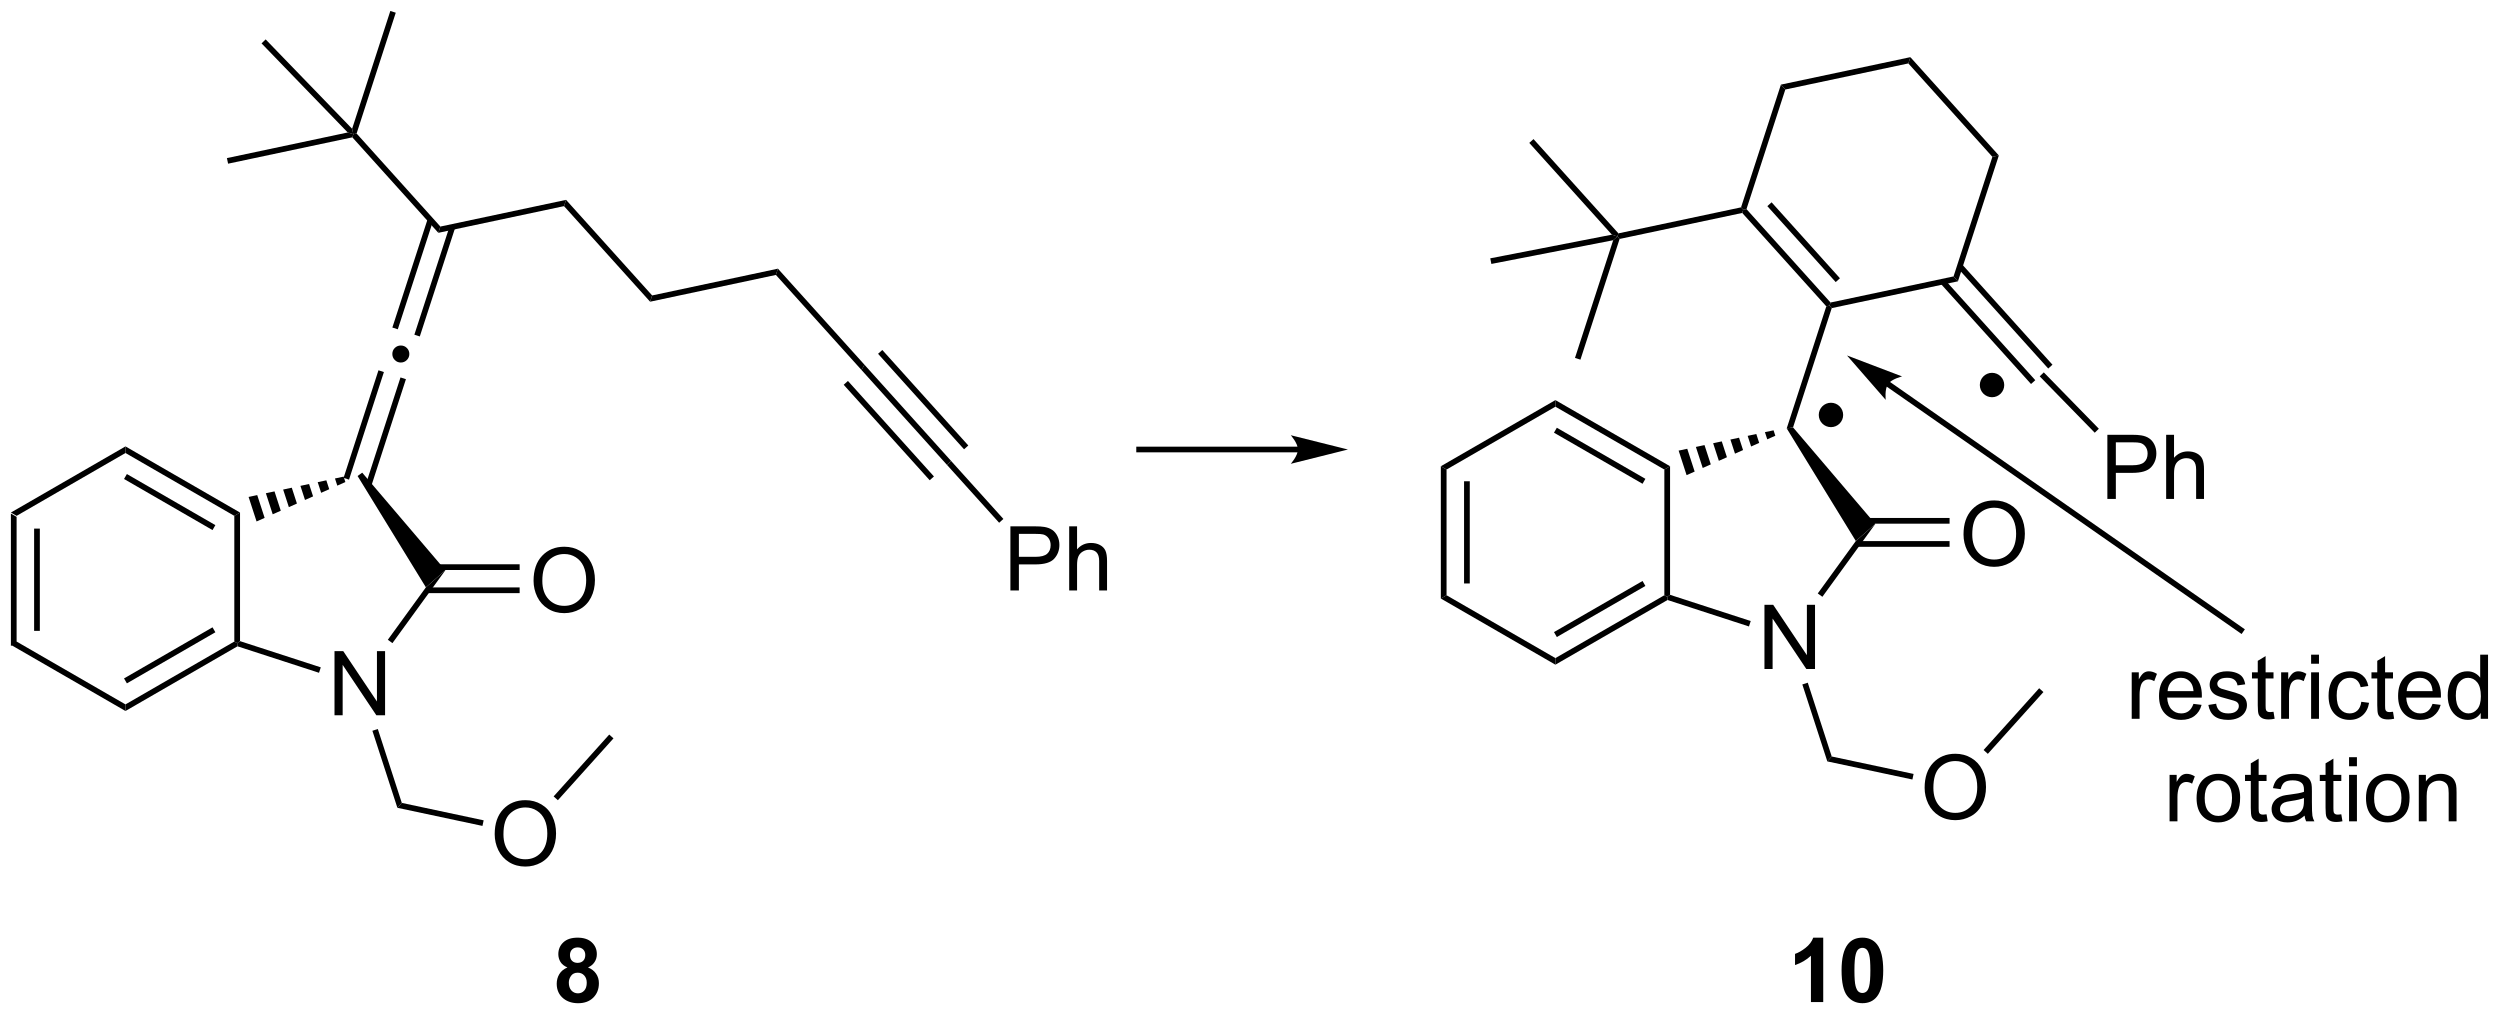 <?xml version="1.0" encoding="UTF-8"?>
<!DOCTYPE svg PUBLIC '-//W3C//DTD SVG 1.0//EN'
          'http://www.w3.org/TR/2001/REC-SVG-20010904/DTD/svg10.dtd'>
<svg stroke-dasharray="none" shape-rendering="auto" xmlns="http://www.w3.org/2000/svg" font-family="'Dialog'" text-rendering="auto" width="612" fill-opacity="1" color-interpolation="auto" color-rendering="auto" preserveAspectRatio="xMidYMid meet" font-size="12px" viewBox="0 0 612 249" fill="black" xmlns:xlink="http://www.w3.org/1999/xlink" stroke="black" image-rendering="auto" stroke-miterlimit="10" stroke-linecap="square" stroke-linejoin="miter" font-style="normal" stroke-width="1" height="249" stroke-dashoffset="0" font-weight="normal" stroke-opacity="1"
><!--Generated by the Batik Graphics2D SVG Generator--><defs id="genericDefs"
  /><g
  ><defs id="defs1"
    ><clipPath clipPathUnits="userSpaceOnUse" id="clipPath1"
      ><path d="M0.633 0.633 L230.029 0.633 L230.029 93.722 L0.633 93.722 L0.633 0.633 Z"
      /></clipPath
      ><clipPath clipPathUnits="userSpaceOnUse" id="clipPath2"
      ><path d="M-0.883 186.929 L-0.883 277.43 L222.135 277.43 L222.135 186.929 Z"
      /></clipPath
    ></defs
    ><g transform="scale(2.667,2.667) translate(-0.633,-0.633) matrix(1.029,0,0,1.029,1.541,-191.642)"
    ><path d="M0.089 232.667 L0.599 232.962 L0.599 244.18 L0.089 244.475 ZM2.161 234.011 L2.161 243.131 L2.671 243.131 L2.671 234.011 Z" stroke="none" clip-path="url(#clipPath2)"
    /></g
    ><g transform="matrix(2.743,0,0,2.743,2.423,-512.734)"
    ><path d="M0.089 244.475 L0.599 244.18 L10.314 249.789 L10.314 250.378 Z" stroke="none" clip-path="url(#clipPath2)"
    /></g
    ><g transform="matrix(2.743,0,0,2.743,2.423,-512.734)"
    ><path d="M10.314 250.378 L10.314 249.789 L20.028 244.18 L20.283 244.327 L20.312 244.605 ZM10.441 247.912 L18.338 243.352 L18.083 242.91 L10.186 247.47 Z" stroke="none" clip-path="url(#clipPath2)"
    /></g
    ><g transform="matrix(2.743,0,0,2.743,2.423,-512.734)"
    ><path d="M20.538 244.142 L20.283 244.327 L20.028 244.18 L20.028 232.962 L20.538 232.667 Z" stroke="none" clip-path="url(#clipPath2)"
    /></g
    ><g transform="matrix(2.743,0,0,2.743,2.423,-512.734)"
    ><path d="M20.538 232.667 L20.028 232.962 L10.314 227.353 L10.314 226.764 ZM18.338 233.79 L10.441 229.23 L10.186 229.672 L18.083 234.232 Z" stroke="none" clip-path="url(#clipPath2)"
    /></g
    ><g transform="matrix(2.743,0,0,2.743,2.423,-512.734)"
    ><path d="M10.314 226.764 L10.314 227.353 L0.599 232.962 L0.089 232.667 Z" stroke="none" clip-path="url(#clipPath2)"
    /></g
    ><g transform="matrix(2.743,0,0,2.743,2.423,-512.734)"
    ><path d="M28.97 250.76 L28.97 245.034 L29.749 245.034 L32.757 249.528 L32.757 245.034 L33.483 245.034 L33.483 250.76 L32.705 250.76 L29.697 246.26 L29.697 250.76 L28.97 250.76 Z" stroke="none" clip-path="url(#clipPath2)"
    /></g
    ><g transform="matrix(2.743,0,0,2.743,2.423,-512.734)"
    ><path d="M20.312 244.605 L20.283 244.327 L20.538 244.142 L27.745 246.483 L27.588 246.968 Z" stroke="none" clip-path="url(#clipPath2)"
    /></g
    ><g transform="matrix(2.743,0,0,2.743,2.423,-512.734)"
    ><path d="M34.14 244.32 L33.728 244.02 L37.126 239.341 L38.864 237.816 Z" stroke="none" clip-path="url(#clipPath2)"
    /></g
    ><g transform="matrix(2.743,0,0,2.743,2.423,-512.734)"
    ><path d="M38.864 237.816 L37.126 239.341 L31.03 229.407 L31.442 229.107 Z" stroke="none" clip-path="url(#clipPath2)"
    /></g
    ><g transform="matrix(2.743,0,0,2.743,2.423,-512.734)"
    ><path d="M29.94 229.946 L29.219 230.266 L29.011 229.626 L29.782 229.461 ZM28.499 230.586 L27.778 230.905 L27.47 229.955 L28.241 229.791 ZM27.058 231.225 L26.337 231.545 L25.928 230.285 L26.699 230.12 ZM25.616 231.864 L24.896 232.184 L24.386 230.615 L25.157 230.45 ZM24.175 232.504 L23.455 232.823 L22.844 230.944 L23.615 230.779 ZM22.734 233.143 L22.014 233.463 L21.302 231.274 L22.073 231.109 Z" stroke="none" clip-path="url(#clipPath2)"
    /></g
    ><g transform="matrix(2.743,0,0,2.743,2.423,-512.734)"
    ><path d="M46.735 238.757 Q46.735 237.33 47.501 236.525 Q48.267 235.718 49.477 235.718 Q50.269 235.718 50.905 236.098 Q51.543 236.476 51.876 237.153 Q52.212 237.83 52.212 238.689 Q52.212 239.562 51.86 240.249 Q51.509 240.937 50.863 241.291 Q50.22 241.645 49.472 241.645 Q48.665 241.645 48.027 241.254 Q47.392 240.861 47.063 240.187 Q46.735 239.51 46.735 238.757 ZM47.517 238.768 Q47.517 239.804 48.071 240.4 Q48.629 240.994 49.47 240.994 Q50.324 240.994 50.876 240.393 Q51.431 239.791 51.431 238.687 Q51.431 237.986 51.194 237.465 Q50.957 236.945 50.501 236.658 Q50.048 236.369 49.48 236.369 Q48.675 236.369 48.095 236.924 Q47.517 237.476 47.517 238.768 Z" stroke="none" clip-path="url(#clipPath2)"
    /></g
    ><g transform="matrix(2.743,0,0,2.743,2.423,-512.734)"
    ><path d="M37.25 239.859 L45.492 239.859 L45.492 239.349 L37.25 239.349 ZM37.25 237.794 L45.492 237.794 L45.492 237.284 L37.25 237.284 Z" stroke="none" clip-path="url(#clipPath2)"
    /></g
    ><g transform="matrix(2.743,0,0,2.743,2.423,-512.734)"
    ><path d="M32.35 252.143 L32.835 251.985 L34.975 258.579 L34.581 259.017 Z" stroke="none" clip-path="url(#clipPath2)"
    /></g
    ><g transform="matrix(2.743,0,0,2.743,2.423,-512.734)"
    ><path d="M34.887 217.76 Q35.211 217.76 35.429 217.983 Q35.648 218.202 35.648 218.517 Q35.648 218.831 35.425 219.054 Q35.202 219.278 34.887 219.278 Q34.573 219.278 34.349 219.054 Q34.131 218.831 34.131 218.517 Q34.131 218.197 34.349 217.979 Q34.573 217.76 34.887 217.76 Z" stroke="none" clip-path="url(#clipPath2)"
    /></g
    ><g transform="matrix(2.743,0,0,2.743,2.423,-512.734)"
    ><path d="M37.287 206.458 L34.133 216.155 L34.618 216.313 L37.772 206.616 ZM39.252 207.096 L36.097 216.794 L36.582 216.952 L39.737 207.254 Z" stroke="none" clip-path="url(#clipPath2)"
    /></g
    ><g transform="matrix(2.743,0,0,2.743,2.423,-512.734)"
    ><path d="M32.893 219.971 L29.779 229.573 L30.265 229.73 L33.378 220.129 ZM34.859 220.609 L31.744 230.213 L32.23 230.37 L35.344 220.766 Z" stroke="none" clip-path="url(#clipPath2)"
    /></g
    ><g transform="matrix(2.743,0,0,2.743,2.423,-512.734)"
    ><path d="M38.419 207.143 L38.236 207.703 L30.561 199.181 L30.652 198.901 L30.941 198.839 Z" stroke="none" clip-path="url(#clipPath2)"
    /></g
    ><g transform="matrix(2.743,0,0,2.743,2.423,-512.734)"
    ><path d="M38.236 207.703 L38.419 207.143 L49.635 204.761 L49.453 205.321 Z" stroke="none" clip-path="url(#clipPath2)"
    /></g
    ><g transform="matrix(2.743,0,0,2.743,2.423,-512.734)"
    ><path d="M49.453 205.321 L49.635 204.761 L57.318 213.291 L57.136 213.851 Z" stroke="none" clip-path="url(#clipPath2)"
    /></g
    ><g transform="matrix(2.743,0,0,2.743,2.423,-512.734)"
    ><path d="M57.136 213.851 L57.318 213.291 L68.543 210.901 L68.361 211.461 Z" stroke="none" clip-path="url(#clipPath2)"
    /></g
    ><g transform="matrix(2.743,0,0,2.743,2.423,-512.734)"
    ><path d="M68.361 211.461 L68.543 210.901 L76.266 219.475 L76.004 219.948 Z" stroke="none" clip-path="url(#clipPath2)"
    /></g
    ><g transform="matrix(2.743,0,0,2.743,2.423,-512.734)"
    ><path d="M76.004 219.948 L76.266 219.475 L83.993 228.056 L83.627 228.412 ZM77.48 218.5 L85.154 227.023 L85.533 226.681 L77.859 218.159 ZM74.411 221.264 L82.087 229.786 L82.466 229.445 L74.791 220.922 Z" stroke="none" clip-path="url(#clipPath2)"
    /></g
    ><g transform="matrix(2.743,0,0,2.743,2.423,-512.734)"
    ><path d="M89.29 239.623 L89.29 233.897 L91.451 233.897 Q92.022 233.897 92.321 233.951 Q92.743 234.022 93.027 234.22 Q93.313 234.415 93.488 234.772 Q93.662 235.126 93.662 235.553 Q93.662 236.282 93.196 236.79 Q92.733 237.295 91.516 237.295 L90.048 237.295 L90.048 239.623 L89.29 239.623 ZM90.048 236.618 L91.529 236.618 Q92.264 236.618 92.571 236.345 Q92.881 236.071 92.881 235.576 Q92.881 235.217 92.699 234.962 Q92.516 234.704 92.219 234.623 Q92.029 234.571 91.514 234.571 L90.048 234.571 L90.048 236.618 ZM94.537 239.623 L94.537 233.897 L95.24 233.897 L95.24 235.951 Q95.733 235.381 96.483 235.381 Q96.943 235.381 97.282 235.563 Q97.623 235.743 97.769 236.063 Q97.915 236.384 97.915 236.993 L97.915 239.623 L97.212 239.623 L97.212 236.993 Q97.212 236.467 96.983 236.227 Q96.756 235.985 96.337 235.985 Q96.024 235.985 95.748 236.149 Q95.475 236.311 95.358 236.589 Q95.24 236.865 95.24 237.352 L95.24 239.623 L94.537 239.623 Z" stroke="none" clip-path="url(#clipPath2)"
    /></g
    ><g transform="matrix(2.743,0,0,2.743,2.423,-512.734)"
    ><path d="M83.627 228.412 L83.993 228.056 L88.664 233.237 L88.285 233.579 Z" stroke="none" clip-path="url(#clipPath2)"
    /></g
    ><g transform="matrix(2.743,0,0,2.743,2.423,-512.734)"
    ><path d="M49.757 273.265 Q49.332 273.085 49.137 272.773 Q48.944 272.457 48.944 272.082 Q48.944 271.442 49.392 271.025 Q49.84 270.606 50.663 270.606 Q51.481 270.606 51.931 271.025 Q52.382 271.442 52.382 272.082 Q52.382 272.481 52.173 272.791 Q51.968 273.101 51.593 273.265 Q52.069 273.457 52.316 273.825 Q52.566 274.192 52.566 274.671 Q52.566 275.465 52.059 275.963 Q51.553 276.457 50.715 276.457 Q49.934 276.457 49.413 276.046 Q48.801 275.562 48.801 274.718 Q48.801 274.254 49.03 273.866 Q49.262 273.476 49.757 273.265 ZM49.983 272.161 Q49.983 272.489 50.168 272.674 Q50.356 272.856 50.663 272.856 Q50.975 272.856 51.163 272.671 Q51.35 272.483 51.35 272.155 Q51.35 271.848 51.166 271.663 Q50.981 271.476 50.676 271.476 Q50.358 271.476 50.171 271.663 Q49.983 271.851 49.983 272.161 ZM49.882 274.614 Q49.882 275.067 50.113 275.322 Q50.348 275.575 50.694 275.575 Q51.035 275.575 51.257 275.33 Q51.481 275.085 51.481 274.624 Q51.481 274.223 51.254 273.978 Q51.028 273.733 50.678 273.733 Q50.278 273.733 50.08 274.012 Q49.882 274.288 49.882 274.614 Z" stroke="none" clip-path="url(#clipPath2)"
    /></g
    ><g transform="matrix(2.743,0,0,2.743,2.423,-512.734)"
    ><path d="M43.266 261.375 Q43.266 259.947 44.031 259.143 Q44.797 258.335 46.008 258.335 Q46.799 258.335 47.435 258.716 Q48.073 259.093 48.406 259.77 Q48.742 260.447 48.742 261.307 Q48.742 262.179 48.391 262.867 Q48.039 263.554 47.393 263.908 Q46.75 264.262 46.002 264.262 Q45.195 264.262 44.557 263.872 Q43.922 263.479 43.594 262.804 Q43.266 262.127 43.266 261.375 ZM44.047 261.385 Q44.047 262.421 44.602 263.018 Q45.159 263.611 46 263.611 Q46.854 263.611 47.406 263.01 Q47.961 262.408 47.961 261.304 Q47.961 260.604 47.724 260.083 Q47.487 259.562 47.031 259.276 Q46.578 258.986 46.01 258.986 Q45.206 258.986 44.625 259.541 Q44.047 260.093 44.047 261.385 Z" stroke="none" clip-path="url(#clipPath2)"
    /></g
    ><g transform="matrix(2.743,0,0,2.743,2.423,-512.734)"
    ><path d="M34.581 259.017 L34.975 258.579 L42.28 260.135 L42.174 260.634 Z" stroke="none" clip-path="url(#clipPath2)"
    /></g
    ><g transform="matrix(2.743,0,0,2.743,2.423,-512.734)"
    ><path d="M48.905 258.341 L48.525 258 L53.488 252.48 L53.867 252.821 Z" stroke="none" clip-path="url(#clipPath2)"
    /></g
    ><g transform="matrix(2.743,0,0,2.743,2.423,-512.734)"
    ><path d="M127.704 228.534 L128.215 228.829 L128.215 240.047 L127.704 240.341 ZM129.777 229.878 L129.777 238.998 L130.287 238.998 L130.287 229.878 Z" stroke="none" clip-path="url(#clipPath2)"
    /></g
    ><g transform="matrix(2.743,0,0,2.743,2.423,-512.734)"
    ><path d="M127.704 240.341 L128.215 240.047 L137.929 245.656 L137.929 246.245 Z" stroke="none" clip-path="url(#clipPath2)"
    /></g
    ><g transform="matrix(2.743,0,0,2.743,2.423,-512.734)"
    ><path d="M137.929 246.245 L137.929 245.656 L147.652 240.047 L147.907 240.194 L147.936 240.472 ZM138.057 243.777 L145.961 239.218 L145.706 238.776 L137.802 243.335 Z" stroke="none" clip-path="url(#clipPath2)"
    /></g
    ><g transform="matrix(2.743,0,0,2.743,2.423,-512.734)"
    ><path d="M148.162 240.009 L147.907 240.194 L147.652 240.047 L147.652 228.829 L148.162 228.534 Z" stroke="none" clip-path="url(#clipPath2)"
    /></g
    ><g transform="matrix(2.743,0,0,2.743,2.423,-512.734)"
    ><path d="M148.162 228.534 L147.652 228.829 L137.929 223.22 L137.929 222.631 ZM145.961 229.658 L138.057 225.098 L137.802 225.54 L145.706 230.1 Z" stroke="none" clip-path="url(#clipPath2)"
    /></g
    ><g transform="matrix(2.743,0,0,2.743,2.423,-512.734)"
    ><path d="M137.929 222.631 L137.929 223.22 L128.215 228.829 L127.704 228.534 Z" stroke="none" clip-path="url(#clipPath2)"
    /></g
    ><g transform="matrix(2.743,0,0,2.743,2.423,-512.734)"
    ><path d="M156.586 246.627 L156.586 240.9 L157.365 240.9 L160.373 245.395 L160.373 240.9 L161.099 240.9 L161.099 246.627 L160.32 246.627 L157.313 242.127 L157.313 246.627 L156.586 246.627 Z" stroke="none" clip-path="url(#clipPath2)"
    /></g
    ><g transform="matrix(2.743,0,0,2.743,2.423,-512.734)"
    ><path d="M147.936 240.472 L147.907 240.194 L148.162 240.009 L155.361 242.349 L155.203 242.834 Z" stroke="none" clip-path="url(#clipPath2)"
    /></g
    ><g transform="matrix(2.743,0,0,2.743,2.423,-512.734)"
    ><path d="M161.756 240.186 L161.343 239.887 L164.741 235.207 L166.479 233.682 Z" stroke="none" clip-path="url(#clipPath2)"
    /></g
    ><g transform="matrix(2.743,0,0,2.743,2.423,-512.734)"
    ><path d="M166.479 233.682 L164.741 235.207 L158.573 225.156 L159.138 225.068 Z" stroke="none" clip-path="url(#clipPath2)"
    /></g
    ><g transform="matrix(2.743,0,0,2.743,2.423,-512.734)"
    ><path d="M157.556 225.813 L156.836 226.133 L156.628 225.493 L157.398 225.328 ZM156.116 226.453 L155.396 226.772 L155.087 225.822 L155.858 225.657 ZM154.676 227.092 L153.957 227.411 L153.547 226.152 L154.317 225.987 ZM153.237 227.731 L152.517 228.051 L152.007 226.481 L152.777 226.316 ZM151.797 228.37 L151.077 228.69 L150.466 226.811 L151.236 226.646 ZM150.357 229.01 L149.637 229.329 L148.926 227.14 L149.696 226.975 Z" stroke="none" clip-path="url(#clipPath2)"
    /></g
    ><g transform="matrix(2.743,0,0,2.743,2.423,-512.734)"
    ><path d="M174.351 234.624 Q174.351 233.197 175.117 232.392 Q175.882 231.585 177.093 231.585 Q177.885 231.585 178.52 231.965 Q179.158 232.343 179.492 233.02 Q179.827 233.697 179.827 234.556 Q179.827 235.428 179.476 236.116 Q179.124 236.803 178.478 237.158 Q177.835 237.512 177.088 237.512 Q176.281 237.512 175.643 237.121 Q175.007 236.728 174.679 236.053 Q174.351 235.376 174.351 234.624 ZM175.132 234.634 Q175.132 235.671 175.687 236.267 Q176.244 236.861 177.085 236.861 Q177.94 236.861 178.492 236.259 Q179.046 235.658 179.046 234.553 Q179.046 233.853 178.809 233.332 Q178.572 232.811 178.117 232.525 Q177.663 232.236 177.096 232.236 Q176.291 232.236 175.71 232.79 Q175.132 233.343 175.132 234.634 Z" stroke="none" clip-path="url(#clipPath2)"
    /></g
    ><g transform="matrix(2.743,0,0,2.743,2.423,-512.734)"
    ><path d="M164.865 235.725 L173.107 235.725 L173.107 235.215 L164.865 235.215 ZM164.865 233.66 L173.107 233.66 L173.107 233.15 L164.865 233.15 Z" stroke="none" clip-path="url(#clipPath2)"
    /></g
    ><g transform="matrix(2.743,0,0,2.743,2.423,-512.734)"
    ><path d="M159.966 248.01 L160.452 247.852 L162.59 254.438 L162.196 254.876 Z" stroke="none" clip-path="url(#clipPath2)"
    /></g
    ><g transform="matrix(2.743,0,0,2.743,2.423,-512.734)"
    ><path d="M170.881 257.233 Q170.881 255.806 171.647 255.001 Q172.412 254.194 173.623 254.194 Q174.415 254.194 175.05 254.574 Q175.688 254.952 176.022 255.629 Q176.358 256.306 176.358 257.165 Q176.358 258.038 176.006 258.725 Q175.655 259.413 175.009 259.767 Q174.365 260.121 173.618 260.121 Q172.811 260.121 172.173 259.731 Q171.537 259.337 171.209 258.663 Q170.881 257.986 170.881 257.233 ZM171.662 257.243 Q171.662 258.28 172.217 258.876 Q172.774 259.47 173.615 259.47 Q174.47 259.47 175.022 258.868 Q175.576 258.267 175.576 257.163 Q175.576 256.462 175.339 255.941 Q175.102 255.421 174.647 255.134 Q174.194 254.845 173.626 254.845 Q172.821 254.845 172.24 255.4 Q171.662 255.952 171.662 257.243 Z" stroke="none" clip-path="url(#clipPath2)"
    /></g
    ><g transform="matrix(2.743,0,0,2.743,2.423,-512.734)"
    ><path d="M162.196 254.876 L162.59 254.438 L169.896 255.994 L169.79 256.493 Z" stroke="none" clip-path="url(#clipPath2)"
    /></g
    ><g transform="matrix(2.743,0,0,2.743,2.423,-512.734)"
    ><path d="M176.522 254.202 L176.142 253.86 L181.103 248.346 L181.483 248.687 Z" stroke="none" clip-path="url(#clipPath2)"
    /></g
    ><g transform="matrix(2.743,0,0,2.743,2.423,-512.734)"
    ><path d="M159.138 225.068 L158.573 225.156 L162.105 214.264 L162.393 214.203 L162.591 214.422 Z" stroke="none" clip-path="url(#clipPath2)"
    /></g
    ><g transform="matrix(2.743,0,0,2.743,2.423,-512.734)"
    ><path d="M162.591 214.422 L162.393 214.203 L162.484 213.923 L173.461 211.593 L173.855 212.031 Z" stroke="none" clip-path="url(#clipPath2)"
    /></g
    ><g transform="matrix(2.743,0,0,2.743,2.423,-512.734)"
    ><path d="M173.855 212.031 L173.461 211.593 L176.928 200.921 L177.504 200.798 Z" stroke="none" clip-path="url(#clipPath2)"
    /></g
    ><g transform="matrix(2.743,0,0,2.743,2.423,-512.734)"
    ><path d="M177.504 200.798 L176.928 200.921 L169.426 192.585 L169.608 192.025 Z" stroke="none" clip-path="url(#clipPath2)"
    /></g
    ><g transform="matrix(2.743,0,0,2.743,2.423,-512.734)"
    ><path d="M169.608 192.025 L169.426 192.585 L158.449 194.914 L158.055 194.476 Z" stroke="none" clip-path="url(#clipPath2)"
    /></g
    ><g transform="matrix(2.743,0,0,2.743,2.423,-512.734)"
    ><path d="M158.055 194.476 L158.449 194.914 L154.982 205.587 L154.694 205.648 L154.497 205.429 Z" stroke="none" clip-path="url(#clipPath2)"
    /></g
    ><g transform="matrix(2.743,0,0,2.743,2.423,-512.734)"
    ><path d="M154.603 205.929 L154.694 205.648 L154.982 205.587 L162.484 213.923 L162.393 214.203 L162.105 214.264 ZM156.844 205.322 L162.944 212.099 L163.323 211.757 L157.224 204.981 Z" stroke="none" clip-path="url(#clipPath2)"
    /></g
    ><g transform="matrix(2.743,0,0,2.743,2.423,-512.734)"
    ><path d="M154.497 205.429 L154.694 205.648 L154.603 205.929 L143.659 208.25 L143.462 208.031 L143.553 207.751 Z" stroke="none" clip-path="url(#clipPath2)"
    /></g
    ><g transform="matrix(2.743,0,0,2.743,2.423,-512.734)"
    ><path d="M172.302 212.231 L180.376 221.196 L180.756 220.855 L172.681 211.889 ZM173.837 210.85 L181.911 219.815 L182.29 219.473 L174.216 210.508 Z" stroke="none" clip-path="url(#clipPath2)"
    /></g
    ><g transform="matrix(2.743,0,0,2.743,2.423,-512.734)"
    ><path d="M187.189 231.453 L187.189 225.726 L189.35 225.726 Q189.92 225.726 190.22 225.781 Q190.642 225.851 190.926 226.049 Q191.212 226.244 191.387 226.601 Q191.561 226.955 191.561 227.382 Q191.561 228.112 191.095 228.619 Q190.631 229.125 189.415 229.125 L187.946 229.125 L187.946 231.453 L187.189 231.453 ZM187.946 228.447 L189.428 228.447 Q190.162 228.447 190.47 228.174 Q190.78 227.9 190.78 227.406 Q190.78 227.046 190.597 226.791 Q190.415 226.533 190.118 226.453 Q189.928 226.4 189.412 226.4 L187.946 226.4 L187.946 228.447 ZM192.436 231.453 L192.436 225.726 L193.139 225.726 L193.139 227.781 Q193.631 227.21 194.381 227.21 Q194.842 227.21 195.181 227.393 Q195.522 227.572 195.668 227.893 Q195.814 228.213 195.814 228.822 L195.814 231.453 L195.111 231.453 L195.111 228.822 Q195.111 228.296 194.881 228.057 Q194.655 227.815 194.236 227.815 Q193.923 227.815 193.647 227.979 Q193.374 228.14 193.256 228.419 Q193.139 228.695 193.139 229.182 L193.139 231.453 L192.436 231.453 Z" stroke="none" clip-path="url(#clipPath2)"
    /></g
    ><g transform="matrix(2.743,0,0,2.743,2.423,-512.734)"
    ><path d="M181.151 220.513 L181.516 220.157 L186.428 225.186 L186.063 225.543 Z" stroke="none" clip-path="url(#clipPath2)"
    /></g
    ><g transform="matrix(2.743,0,0,2.743,2.423,-512.734)"
    ><path d="M162.521 224.79 C162.061 224.79 161.688 224.417 161.688 223.957 C161.688 223.496 162.061 223.123 162.521 223.123 C162.982 223.123 163.355 223.496 163.355 223.957 C163.355 224.417 162.982 224.79 162.521 224.79" stroke="none" clip-path="url(#clipPath2)"
    /></g
    ><g stroke-width="0.51" transform="matrix(2.743,0,0,2.743,2.423,-512.734)" stroke-linejoin="round" stroke-linecap="round"
    ><path fill="none" d="M162.521 224.79 C162.061 224.79 161.688 224.417 161.688 223.957 C161.688 223.496 162.061 223.123 162.521 223.123 C162.982 223.123 163.355 223.496 163.355 223.957 C163.355 224.417 162.982 224.79 162.521 224.79" clip-path="url(#clipPath2)"
    /></g
    ><g transform="matrix(2.743,0,0,2.743,2.423,-512.734)"
    ><path d="M176.896 222.12 C176.435 222.12 176.062 221.747 176.062 221.286 C176.062 220.826 176.435 220.452 176.896 220.452 C177.357 220.452 177.73 220.826 177.73 221.286 C177.73 221.747 177.357 222.12 176.896 222.12" stroke="none" clip-path="url(#clipPath2)"
    /></g
    ><g stroke-width="0.51" transform="matrix(2.743,0,0,2.743,2.423,-512.734)" stroke-linejoin="round" stroke-linecap="round"
    ><path fill="none" d="M176.896 222.12 C176.435 222.12 176.062 221.747 176.062 221.286 C176.062 220.826 176.435 220.452 176.896 220.452 C177.357 220.452 177.73 220.826 177.73 221.286 C177.73 221.747 177.357 222.12 176.896 222.12" clip-path="url(#clipPath2)"
    /></g
    ><g transform="matrix(2.743,0,0,2.743,2.423,-512.734)"
    ><path d="M114.95 226.786 L100.779 226.786 L100.524 226.786 L100.524 227.296 L100.779 227.296 L114.95 227.296 L115.205 227.296 L115.205 226.786 L114.95 226.786 ZM119.415 227.041 L114.312 225.766 C114.312 225.766 114.95 226.483 114.95 227.041 C114.95 227.599 114.312 228.317 114.312 228.317 Z" stroke="none" clip-path="url(#clipPath2)"
    /></g
    ><g transform="matrix(2.743,0,0,2.743,2.423,-512.734)"
    ><path d="M161.831 276.356 L160.734 276.356 L160.734 272.218 Q160.133 272.78 159.315 273.051 L159.315 272.054 Q159.745 271.913 160.247 271.523 Q160.753 271.129 160.94 270.606 L161.831 270.606 L161.831 276.356 ZM165.327 270.606 Q166.16 270.606 166.629 271.2 Q167.186 271.903 167.186 273.53 Q167.186 275.155 166.624 275.866 Q166.16 276.455 165.327 276.455 Q164.491 276.455 163.978 275.812 Q163.468 275.168 163.468 273.52 Q163.468 271.903 164.03 271.192 Q164.496 270.606 165.327 270.606 ZM165.327 271.515 Q165.129 271.515 164.973 271.642 Q164.816 271.77 164.731 272.098 Q164.616 272.523 164.616 273.53 Q164.616 274.538 164.718 274.916 Q164.819 275.293 164.973 275.418 Q165.129 275.543 165.327 275.543 Q165.527 275.543 165.684 275.416 Q165.84 275.288 165.926 274.96 Q166.038 274.538 166.038 273.53 Q166.038 272.523 165.936 272.148 Q165.835 271.77 165.681 271.642 Q165.527 271.515 165.327 271.515 Z" stroke="none" clip-path="url(#clipPath2)"
    /></g
    ><g transform="matrix(2.743,0,0,2.743,2.423,-512.734)"
    ><path d="M167.469 221.41 L198.96 243.361 L199.169 243.507 L199.461 243.089 L199.252 242.943 L167.761 220.992 L167.552 220.846 L167.26 221.264 L167.469 221.41 ZM163.952 218.648 L167.409 222.612 C167.409 222.612 167.296 221.659 167.615 221.201 C167.934 220.743 168.868 220.519 168.868 220.519 Z" stroke="none" clip-path="url(#clipPath2)"
    /></g
    ><g transform="matrix(2.743,0,0,2.743,2.423,-512.734)"
    ><path d="M189.362 251.077 L189.362 246.929 L189.995 246.929 L189.995 247.556 Q190.237 247.116 190.44 246.976 Q190.646 246.835 190.893 246.835 Q191.247 246.835 191.614 247.062 L191.372 247.713 Q191.114 247.562 190.857 247.562 Q190.627 247.562 190.443 247.7 Q190.26 247.838 190.182 248.085 Q190.065 248.46 190.065 248.905 L190.065 251.077 L189.362 251.077 ZM194.872 249.741 L195.599 249.83 Q195.427 250.468 194.961 250.82 Q194.497 251.171 193.776 251.171 Q192.864 251.171 192.331 250.611 Q191.799 250.049 191.799 249.038 Q191.799 247.991 192.338 247.413 Q192.877 246.835 193.737 246.835 Q194.568 246.835 195.094 247.403 Q195.622 247.968 195.622 248.994 Q195.622 249.056 195.62 249.181 L192.526 249.181 Q192.565 249.866 192.911 250.231 Q193.26 250.593 193.779 250.593 Q194.167 250.593 194.44 250.39 Q194.713 250.187 194.872 249.741 ZM192.565 248.603 L194.88 248.603 Q194.833 248.08 194.614 247.82 Q194.279 247.413 193.745 247.413 Q193.26 247.413 192.93 247.739 Q192.599 248.062 192.565 248.603 ZM196.202 249.838 L196.897 249.728 Q196.954 250.148 197.222 250.372 Q197.491 250.593 197.97 250.593 Q198.454 250.593 198.689 250.395 Q198.923 250.197 198.923 249.931 Q198.923 249.695 198.717 249.556 Q198.571 249.463 197.999 249.32 Q197.225 249.124 196.926 248.981 Q196.626 248.838 196.472 248.588 Q196.319 248.335 196.319 248.03 Q196.319 247.752 196.444 247.517 Q196.571 247.28 196.79 247.124 Q196.954 247.002 197.238 246.918 Q197.522 246.835 197.845 246.835 Q198.334 246.835 198.702 246.976 Q199.071 247.116 199.246 247.356 Q199.423 247.595 199.491 247.999 L198.803 248.093 Q198.756 247.773 198.53 247.593 Q198.306 247.413 197.897 247.413 Q197.413 247.413 197.204 247.575 Q196.999 247.734 196.999 247.947 Q196.999 248.085 197.084 248.195 Q197.17 248.306 197.353 248.382 Q197.459 248.421 197.975 248.562 Q198.72 248.76 199.014 248.887 Q199.311 249.015 199.478 249.257 Q199.647 249.499 199.647 249.859 Q199.647 250.21 199.441 250.52 Q199.236 250.83 198.847 251.002 Q198.462 251.171 197.975 251.171 Q197.165 251.171 196.741 250.835 Q196.319 250.499 196.202 249.838 ZM202.017 250.447 L202.118 251.07 Q201.821 251.132 201.587 251.132 Q201.204 251.132 200.993 251.012 Q200.782 250.89 200.696 250.692 Q200.611 250.494 200.611 249.861 L200.611 247.476 L200.095 247.476 L200.095 246.929 L200.611 246.929 L200.611 245.9 L201.311 245.478 L201.311 246.929 L202.017 246.929 L202.017 247.476 L201.311 247.476 L201.311 249.9 Q201.311 250.202 201.347 250.288 Q201.384 250.374 201.467 250.426 Q201.553 250.476 201.709 250.476 Q201.827 250.476 202.017 250.447 ZM202.698 251.077 L202.698 246.929 L203.331 246.929 L203.331 247.556 Q203.573 247.116 203.776 246.976 Q203.982 246.835 204.229 246.835 Q204.583 246.835 204.95 247.062 L204.708 247.713 Q204.45 247.562 204.193 247.562 Q203.963 247.562 203.779 247.7 Q203.596 247.838 203.518 248.085 Q203.401 248.46 203.401 248.905 L203.401 251.077 L202.698 251.077 ZM205.372 246.158 L205.372 245.351 L206.075 245.351 L206.075 246.158 L205.372 246.158 ZM205.372 251.077 L205.372 246.929 L206.075 246.929 L206.075 251.077 L205.372 251.077 ZM209.853 249.556 L210.545 249.648 Q210.431 250.361 209.965 250.767 Q209.499 251.171 208.819 251.171 Q207.967 251.171 207.449 250.614 Q206.931 250.056 206.931 249.017 Q206.931 248.345 207.152 247.843 Q207.376 247.338 207.832 247.088 Q208.288 246.835 208.821 246.835 Q209.499 246.835 209.928 247.176 Q210.358 247.517 210.478 248.148 L209.795 248.252 Q209.696 247.835 209.449 247.624 Q209.202 247.413 208.85 247.413 Q208.319 247.413 207.986 247.793 Q207.655 248.174 207.655 248.999 Q207.655 249.835 207.975 250.215 Q208.295 250.593 208.811 250.593 Q209.225 250.593 209.501 250.34 Q209.78 250.085 209.853 249.556 ZM212.681 250.447 L212.782 251.07 Q212.486 251.132 212.251 251.132 Q211.868 251.132 211.657 251.012 Q211.446 250.89 211.361 250.692 Q211.275 250.494 211.275 249.861 L211.275 247.476 L210.759 247.476 L210.759 246.929 L211.275 246.929 L211.275 245.9 L211.975 245.478 L211.975 246.929 L212.681 246.929 L212.681 247.476 L211.975 247.476 L211.975 249.9 Q211.975 250.202 212.012 250.288 Q212.048 250.374 212.131 250.426 Q212.217 250.476 212.374 250.476 Q212.491 250.476 212.681 250.447 ZM216.208 249.741 L216.935 249.83 Q216.763 250.468 216.297 250.82 Q215.833 251.171 215.112 251.171 Q214.2 251.171 213.667 250.611 Q213.135 250.049 213.135 249.038 Q213.135 247.991 213.674 247.413 Q214.213 246.835 215.073 246.835 Q215.904 246.835 216.43 247.403 Q216.958 247.968 216.958 248.994 Q216.958 249.056 216.956 249.181 L213.862 249.181 Q213.901 249.866 214.247 250.231 Q214.596 250.593 215.114 250.593 Q215.502 250.593 215.776 250.39 Q216.049 250.187 216.208 249.741 ZM213.901 248.603 L216.216 248.603 Q216.169 248.08 215.95 247.82 Q215.614 247.413 215.081 247.413 Q214.596 247.413 214.266 247.739 Q213.935 248.062 213.901 248.603 ZM220.509 251.077 L220.509 250.554 Q220.116 251.171 219.35 251.171 Q218.853 251.171 218.436 250.898 Q218.022 250.624 217.793 250.135 Q217.564 249.642 217.564 249.007 Q217.564 248.385 217.769 247.879 Q217.978 247.374 218.392 247.106 Q218.806 246.835 219.319 246.835 Q219.694 246.835 219.986 246.994 Q220.28 247.15 220.462 247.405 L220.462 245.351 L221.163 245.351 L221.163 251.077 L220.509 251.077 ZM218.288 249.007 Q218.288 249.804 218.624 250.2 Q218.959 250.593 219.415 250.593 Q219.876 250.593 220.199 250.215 Q220.522 249.838 220.522 249.064 Q220.522 248.213 220.194 247.814 Q219.866 247.416 219.384 247.416 Q218.915 247.416 218.6 247.799 Q218.288 248.181 218.288 249.007 Z" stroke="none" clip-path="url(#clipPath2)"
    /></g
    ><g transform="matrix(2.743,0,0,2.743,2.423,-512.734)"
    ><path d="M192.741 260.227 L192.741 256.079 L193.374 256.079 L193.374 256.707 Q193.616 256.266 193.819 256.126 Q194.025 255.985 194.272 255.985 Q194.626 255.985 194.993 256.212 L194.751 256.863 Q194.493 256.712 194.236 256.712 Q194.006 256.712 193.822 256.85 Q193.639 256.988 193.561 257.235 Q193.444 257.61 193.444 258.055 L193.444 260.227 L192.741 260.227 ZM195.15 258.152 Q195.15 257.001 195.79 256.446 Q196.327 255.985 197.095 255.985 Q197.952 255.985 198.493 256.545 Q199.038 257.105 199.038 258.094 Q199.038 258.894 198.796 259.355 Q198.556 259.813 198.098 260.068 Q197.639 260.321 197.095 260.321 Q196.225 260.321 195.686 259.764 Q195.15 259.204 195.15 258.152 ZM195.874 258.152 Q195.874 258.949 196.22 259.347 Q196.569 259.743 197.095 259.743 Q197.618 259.743 197.965 259.344 Q198.314 258.946 198.314 258.128 Q198.314 257.36 197.965 256.964 Q197.616 256.566 197.095 256.566 Q196.569 256.566 196.22 256.962 Q195.874 257.355 195.874 258.152 ZM201.396 259.597 L201.497 260.219 Q201.201 260.282 200.966 260.282 Q200.583 260.282 200.372 260.162 Q200.161 260.04 200.076 259.842 Q199.989 259.644 199.989 259.011 L199.989 256.626 L199.474 256.626 L199.474 256.079 L199.989 256.079 L199.989 255.05 L200.69 254.628 L200.69 256.079 L201.396 256.079 L201.396 256.626 L200.69 256.626 L200.69 259.05 Q200.69 259.352 200.726 259.438 Q200.763 259.524 200.846 259.576 Q200.932 259.626 201.089 259.626 Q201.206 259.626 201.396 259.597 ZM204.79 259.714 Q204.4 260.048 204.038 260.186 Q203.678 260.321 203.264 260.321 Q202.579 260.321 202.212 259.988 Q201.845 259.652 201.845 259.134 Q201.845 258.829 201.983 258.576 Q202.124 258.324 202.348 258.173 Q202.572 258.019 202.853 257.941 Q203.061 257.886 203.478 257.837 Q204.329 257.735 204.733 257.594 Q204.736 257.449 204.736 257.41 Q204.736 256.98 204.538 256.805 Q204.267 256.566 203.736 256.566 Q203.241 256.566 203.004 256.74 Q202.767 256.915 202.655 257.355 L201.967 257.261 Q202.061 256.821 202.275 256.55 Q202.491 256.277 202.897 256.131 Q203.303 255.985 203.837 255.985 Q204.368 255.985 204.699 256.11 Q205.032 256.235 205.189 256.425 Q205.345 256.613 205.407 256.902 Q205.444 257.082 205.444 257.55 L205.444 258.488 Q205.444 259.469 205.488 259.73 Q205.532 259.988 205.665 260.227 L204.931 260.227 Q204.822 260.009 204.79 259.714 ZM204.733 258.144 Q204.35 258.3 203.585 258.41 Q203.15 258.472 202.97 258.55 Q202.79 258.628 202.691 258.779 Q202.595 258.93 202.595 259.113 Q202.595 259.394 202.809 259.582 Q203.022 259.769 203.431 259.769 Q203.837 259.769 204.152 259.592 Q204.47 259.415 204.618 259.105 Q204.733 258.868 204.733 258.402 L204.733 258.144 ZM208.068 259.597 L208.169 260.219 Q207.872 260.282 207.638 260.282 Q207.255 260.282 207.044 260.162 Q206.833 260.04 206.747 259.842 Q206.661 259.644 206.661 259.011 L206.661 256.626 L206.146 256.626 L206.146 256.079 L206.661 256.079 L206.661 255.05 L207.362 254.628 L207.362 256.079 L208.068 256.079 L208.068 256.626 L207.362 256.626 L207.362 259.05 Q207.362 259.352 207.398 259.438 Q207.435 259.524 207.518 259.576 Q207.604 259.626 207.76 259.626 Q207.877 259.626 208.068 259.597 ZM208.759 255.308 L208.759 254.501 L209.462 254.501 L209.462 255.308 L208.759 255.308 ZM208.759 260.227 L208.759 256.079 L209.462 256.079 L209.462 260.227 L208.759 260.227 ZM210.271 258.152 Q210.271 257.001 210.911 256.446 Q211.448 255.985 212.216 255.985 Q213.073 255.985 213.614 256.545 Q214.159 257.105 214.159 258.094 Q214.159 258.894 213.917 259.355 Q213.677 259.813 213.219 260.068 Q212.76 260.321 212.216 260.321 Q211.346 260.321 210.807 259.764 Q210.271 259.204 210.271 258.152 ZM210.995 258.152 Q210.995 258.949 211.341 259.347 Q211.69 259.743 212.216 259.743 Q212.739 259.743 213.086 259.344 Q213.435 258.946 213.435 258.128 Q213.435 257.36 213.086 256.964 Q212.737 256.566 212.216 256.566 Q211.69 256.566 211.341 256.962 Q210.995 257.355 210.995 258.152 ZM214.983 260.227 L214.983 256.079 L215.616 256.079 L215.616 256.667 Q216.072 255.985 216.936 255.985 Q217.311 255.985 217.624 256.12 Q217.939 256.253 218.095 256.472 Q218.251 256.691 218.314 256.993 Q218.353 257.188 218.353 257.675 L218.353 260.227 L217.65 260.227 L217.65 257.704 Q217.65 257.274 217.566 257.061 Q217.486 256.847 217.277 256.722 Q217.069 256.594 216.788 256.594 Q216.337 256.594 216.012 256.881 Q215.686 257.165 215.686 257.962 L215.686 260.227 L214.983 260.227 Z" stroke="none" clip-path="url(#clipPath2)"
    /></g
    ><g transform="matrix(2.743,0,0,2.743,2.423,-512.734)"
    ><path d="M143.553 207.751 L143.462 208.031 L142.97 207.867 L135.597 199.679 L135.976 199.338 Z" stroke="none" clip-path="url(#clipPath2)"
    /></g
    ><g transform="matrix(2.743,0,0,2.743,2.423,-512.734)"
    ><path d="M143.085 208.364 L143.462 208.031 L143.659 208.25 L140.163 219.023 L139.677 218.865 Z" stroke="none" clip-path="url(#clipPath2)"
    /></g
    ><g transform="matrix(2.743,0,0,2.743,2.423,-512.734)"
    ><path d="M142.97 207.867 L143.462 208.031 L143.085 208.364 L132.214 210.48 L132.116 209.979 Z" stroke="none" clip-path="url(#clipPath2)"
    /></g
    ><g transform="matrix(2.743,0,0,2.743,2.423,-512.734)"
    ><path d="M30.149 198.747 L30.652 198.901 L30.561 199.181 L19.473 201.533 L19.367 201.034 Z" stroke="none" clip-path="url(#clipPath2)"
    /></g
    ><g transform="matrix(2.743,0,0,2.743,2.423,-512.734)"
    ><path d="M30.941 198.839 L30.652 198.901 L30.541 198.418 L33.952 187.901 L34.437 188.059 Z" stroke="none" clip-path="url(#clipPath2)"
    /></g
    ><g transform="matrix(2.743,0,0,2.743,2.423,-512.734)"
    ><path d="M30.541 198.418 L30.652 198.901 L30.149 198.747 L22.458 190.796 L22.825 190.441 Z" stroke="none" clip-path="url(#clipPath2)"
    /></g
  ></g
></svg
>
